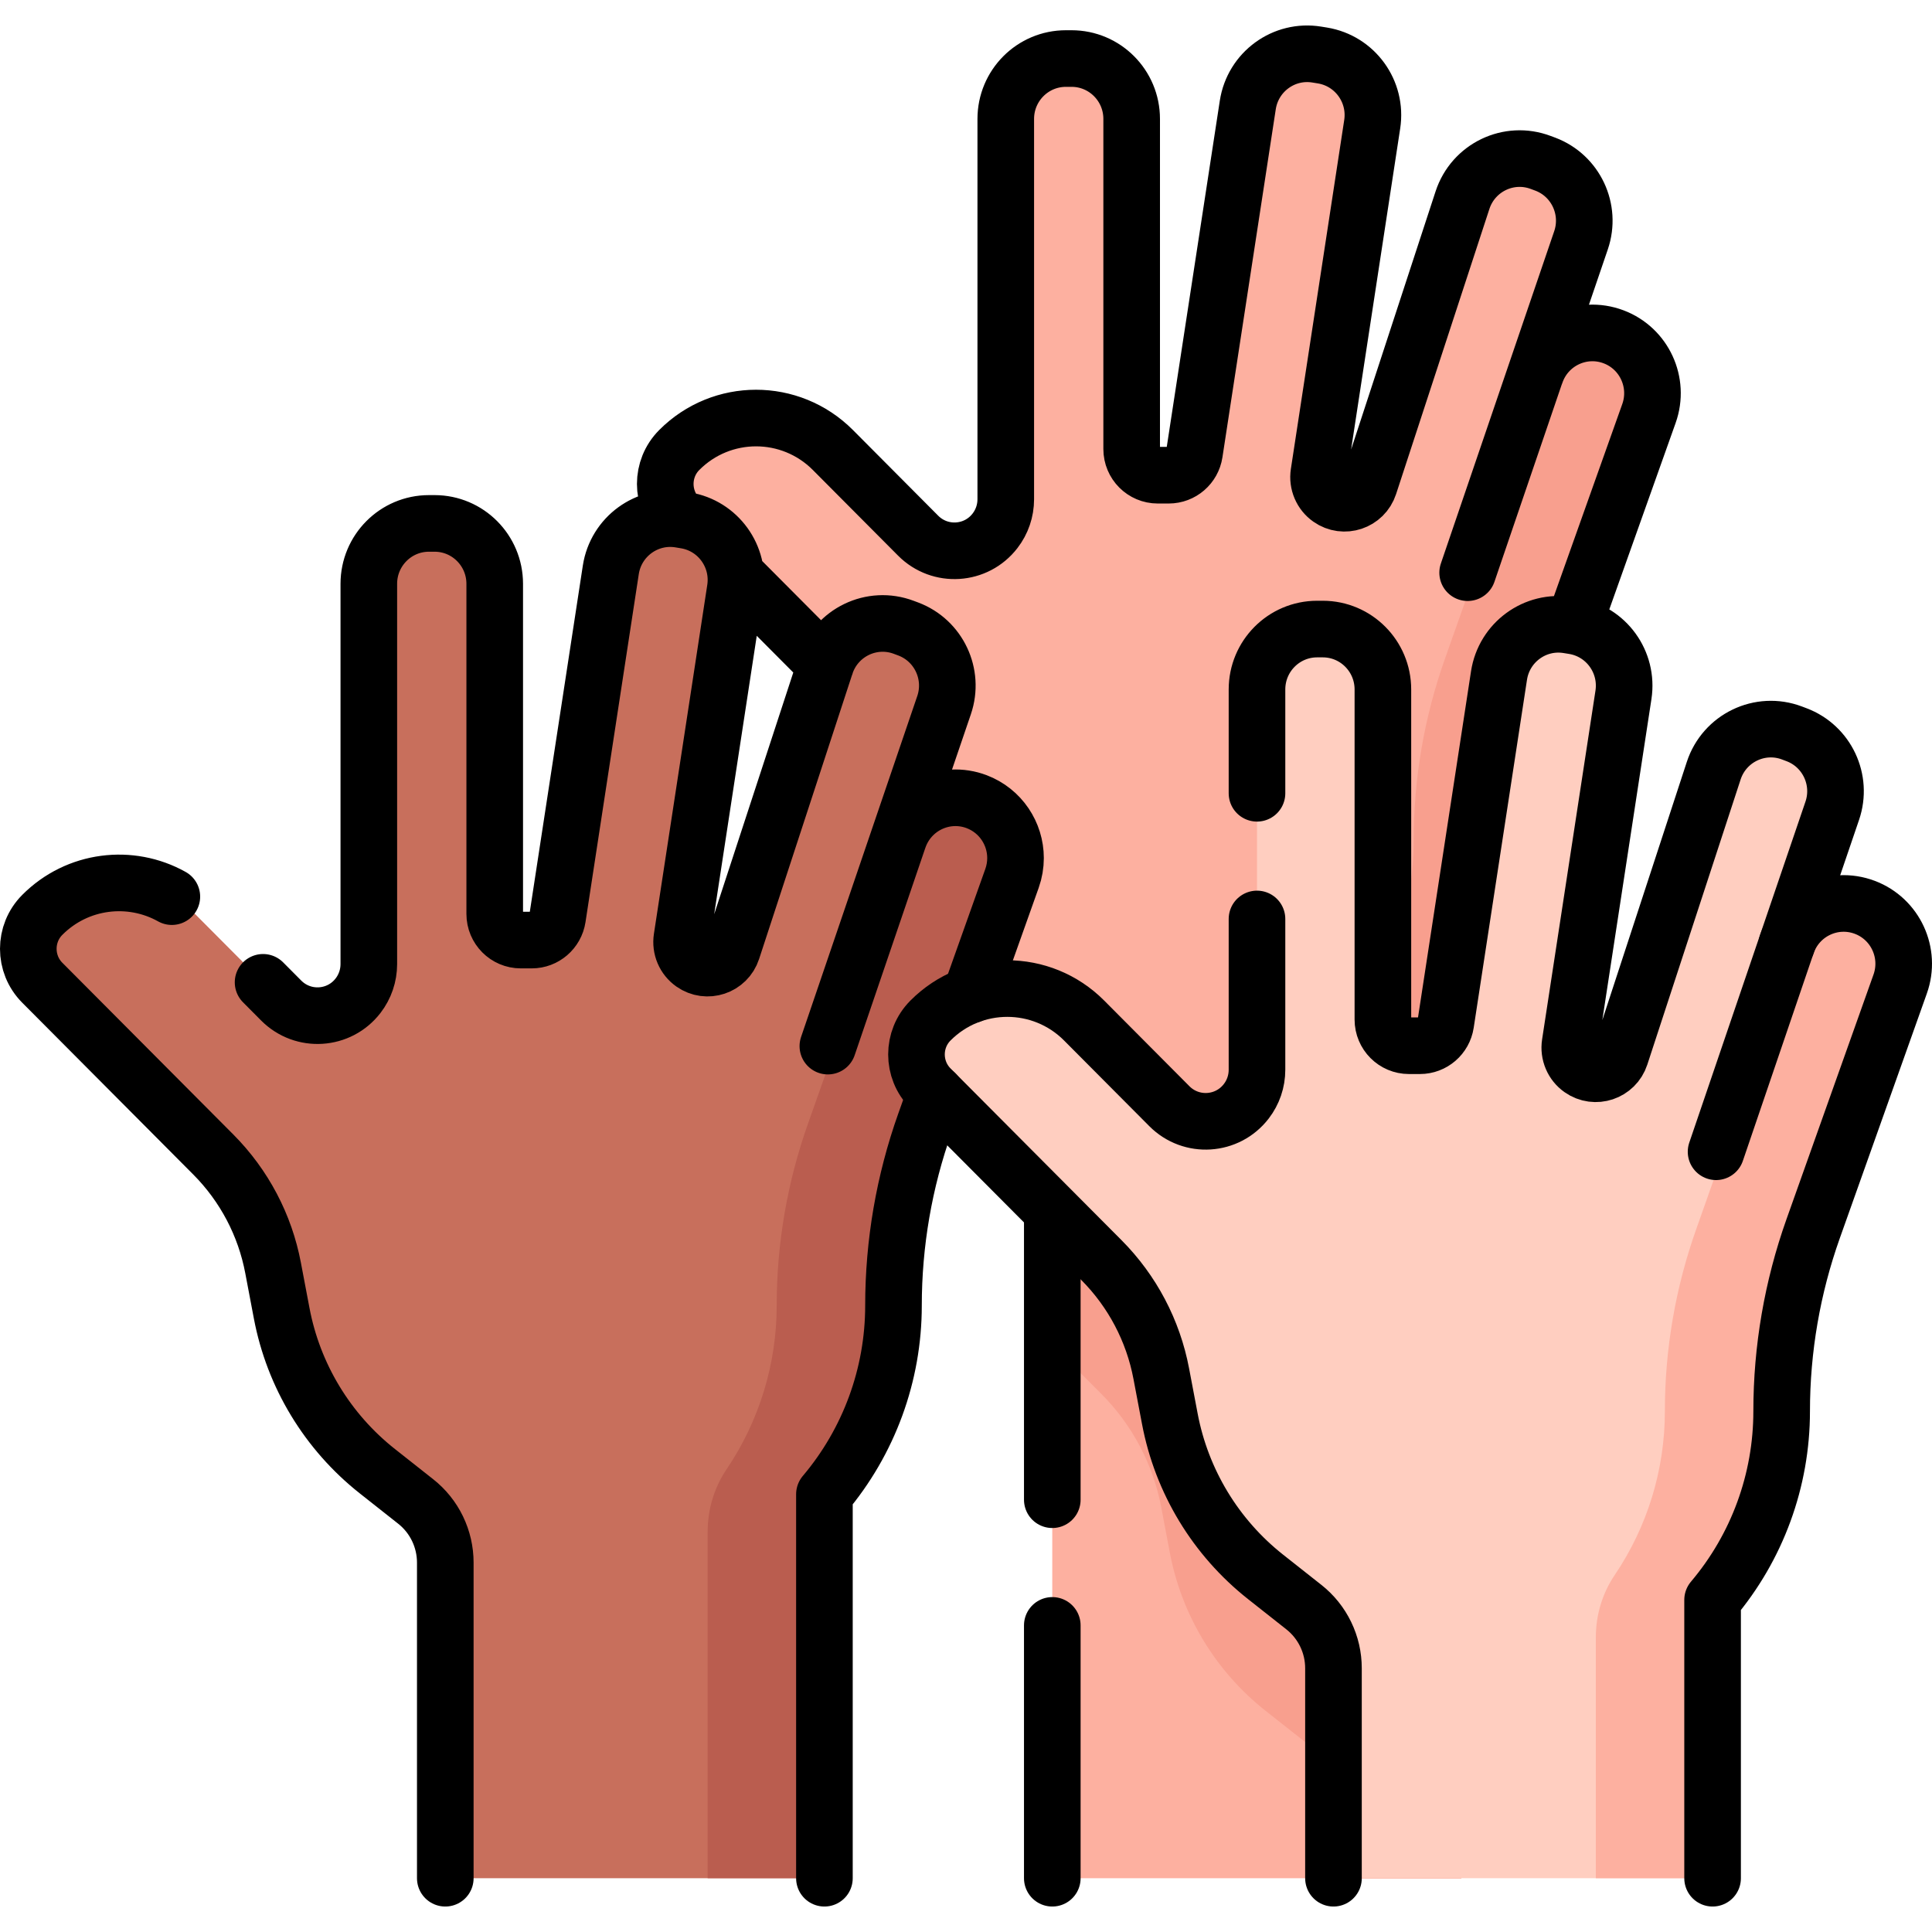 <?xml version="1.0" encoding="UTF-8"?> <svg xmlns="http://www.w3.org/2000/svg" width="60" height="60" viewBox="0 0 60 60" fill="none"><g clip-path="url(#clip0_117_1151)"><path d="M50.111 10.46C49.126 10.088 48.03 10.607 47.689 11.606L47.682 11.616L49.1 7.462C49.427 6.502 48.936 5.455 47.99 5.099L47.851 5.046C46.856 4.67 45.751 5.202 45.419 6.216L42.521 15.072C42.352 15.588 41.735 15.794 41.292 15.482C41.169 15.395 41.073 15.276 41.014 15.137C40.954 14.998 40.935 14.846 40.958 14.697C41.227 12.935 42.146 6.929 42.615 3.859C42.771 2.842 42.081 1.888 41.069 1.723L40.896 1.695C39.872 1.527 38.908 2.231 38.751 3.261L37.095 14.069C37.035 14.466 36.695 14.758 36.296 14.758H35.954C35.507 14.758 35.145 14.395 35.145 13.946V3.694C35.145 2.658 34.309 1.818 33.278 1.818H33.103C32.071 1.818 31.235 2.658 31.235 3.694V15.505C31.235 15.86 31.118 16.205 30.901 16.485C30.314 17.247 29.194 17.318 28.515 16.637L25.866 13.975C24.548 12.652 22.412 12.652 21.095 13.975C20.515 14.557 20.515 15.501 21.095 16.083L26.408 21.42C27.364 22.381 28.011 23.608 28.262 24.941L28.528 26.343C28.895 28.285 29.951 30.029 31.502 31.254C32.268 32.337 32.68 33.631 32.679 34.958V58.33H45.384V31.969C46.769 30.331 47.529 28.255 47.529 26.109C47.529 24.176 47.86 22.257 48.507 20.437L51.21 12.841C51.552 11.879 51.063 10.819 50.111 10.46Z" fill="#FDB0A0"></path><path d="M32.68 36.196V41.759L34.21 43.296C35.167 44.258 35.813 45.484 36.065 46.817L36.33 48.219C36.697 50.161 37.753 51.906 39.304 53.131L40.492 54.068C40.779 54.295 41.011 54.583 41.17 54.913C41.33 55.242 41.412 55.603 41.412 55.968V58.33H45.384V36.196H32.68Z" fill="#F89F8E"></path><path d="M45.384 31.969C46.769 30.331 47.529 28.255 47.529 26.109C47.529 24.176 47.86 22.257 48.508 20.437L51.21 12.841C51.552 11.879 51.063 10.819 50.111 10.46C49.492 10.226 48.83 10.344 48.338 10.712C48.337 10.713 48.335 10.715 48.335 10.716C48.327 10.722 48.319 10.728 48.312 10.734L44.882 20.437C44.233 22.258 43.902 24.176 43.903 26.109C43.903 27.917 43.363 29.676 42.367 31.162C41.976 31.745 41.758 32.428 41.758 33.131V58.33H45.384V31.969H45.384Z" fill="#F89F8E"></path><path d="M30.33 24.897C29.345 24.525 28.249 25.044 27.907 26.043L27.906 26.046L29.319 21.899C29.646 20.939 29.154 19.892 28.209 19.535L28.07 19.483C27.075 19.107 25.969 19.639 25.638 20.653L22.74 29.509C22.571 30.025 21.954 30.231 21.511 29.919C21.388 29.832 21.291 29.713 21.232 29.574C21.173 29.435 21.154 29.282 21.177 29.133C21.445 27.372 22.364 21.366 22.834 18.296C22.99 17.278 22.3 16.325 21.288 16.16L21.115 16.131C20.091 15.964 19.127 16.668 18.97 17.698L17.314 28.506C17.253 28.902 16.914 29.195 16.515 29.195H16.173C15.726 29.195 15.364 28.831 15.364 28.383V18.131C15.364 17.095 14.528 16.255 13.496 16.255H13.321C12.29 16.255 11.454 17.095 11.454 18.131V29.942C11.454 30.297 11.336 30.642 11.12 30.922C10.533 31.684 9.413 31.755 8.734 31.074L6.084 28.412C4.767 27.089 2.631 27.089 1.313 28.412C0.734 28.994 0.734 29.938 1.313 30.52L6.627 35.857C7.583 36.818 8.229 38.045 8.481 39.378L8.747 40.78C9.114 42.724 10.171 44.469 11.721 45.691L12.909 46.629C13.196 46.855 13.428 47.144 13.587 47.473C13.746 47.802 13.829 48.163 13.829 48.529V58.33H25.602V46.406C26.988 44.768 27.748 42.692 27.747 40.546C27.747 38.613 28.078 36.694 28.726 34.874L31.428 27.278C31.771 26.316 31.282 25.256 30.33 24.897Z" fill="#C86F5C"></path><path d="M25.603 46.406C26.988 44.768 27.748 42.692 27.747 40.546C27.747 38.613 28.079 36.694 28.726 34.874L31.429 27.278C31.771 26.316 31.282 25.256 30.33 24.897C29.715 24.665 29.058 24.779 28.567 25.141C28.555 25.151 28.543 25.161 28.53 25.171L25.101 34.874C24.452 36.695 24.121 38.613 24.121 40.546C24.121 42.358 23.579 44.129 22.564 45.63C22.178 46.201 21.977 46.878 21.977 47.569V58.33H25.602V46.406H25.603Z" fill="#BA5D4F"></path><path d="M57.913 28.177C56.928 27.805 55.832 28.324 55.491 29.324L55.489 29.327L56.902 25.18C57.229 24.22 56.738 23.173 55.793 22.816L55.653 22.764C54.658 22.388 53.553 22.92 53.221 23.934L50.323 32.79C50.154 33.306 49.537 33.512 49.095 33.2C48.971 33.113 48.875 32.993 48.816 32.855C48.757 32.716 48.737 32.563 48.76 32.414C49.029 30.652 49.948 24.646 50.417 21.577C50.573 20.559 49.883 19.606 48.871 19.441L48.698 19.412C47.674 19.245 46.711 19.948 46.553 20.979L44.897 31.787C44.837 32.183 44.497 32.476 44.098 32.476H43.756C43.309 32.476 42.947 32.112 42.947 31.663V21.411C42.947 20.375 42.111 19.535 41.08 19.535H40.905C39.873 19.535 39.037 20.375 39.037 21.411V33.223C39.037 33.578 38.92 33.922 38.703 34.203C38.116 34.965 36.996 35.036 36.317 34.355L33.668 31.693C32.35 30.37 30.214 30.37 28.897 31.693C28.317 32.275 28.317 33.219 28.897 33.801L34.21 39.138C35.166 40.099 35.812 41.326 36.064 42.659L36.33 44.06C36.697 46.003 37.753 47.747 39.304 48.972L40.492 49.909C40.779 50.136 41.011 50.425 41.17 50.754C41.33 51.083 41.412 51.444 41.412 51.81V58.33H53.186V49.687C54.571 48.049 55.331 45.972 55.331 43.827C55.331 41.894 55.662 39.975 56.309 38.154L59.012 30.559C59.354 29.597 58.865 28.537 57.913 28.177Z" fill="#FFCEC0"></path><path d="M53.186 49.687C54.571 48.049 55.331 45.973 55.331 43.827C55.331 41.894 55.662 39.975 56.309 38.155L59.012 30.559C59.354 29.597 58.865 28.537 57.913 28.178C57.29 27.942 56.622 28.064 56.129 28.439C56.124 28.443 56.118 28.448 56.114 28.452L52.684 38.155C52.035 39.976 51.704 41.894 51.704 43.827C51.705 45.639 51.163 47.41 50.148 48.911C49.761 49.482 49.56 50.159 49.56 50.849V58.33H53.186V49.687H53.186Z" fill="#FDB0A0"></path><path d="M32.68 50.478V58.33M32.68 37.642V46.575M22.849 17.844L25.641 20.649M45.579 17.785L49.1 7.462C49.427 6.502 48.936 5.455 47.991 5.098L47.851 5.046C46.856 4.67 45.751 5.202 45.419 6.216L42.521 15.072C42.352 15.588 41.735 15.794 41.293 15.482C41.169 15.395 41.073 15.276 41.014 15.137C40.955 14.998 40.935 14.846 40.958 14.697C41.227 12.935 42.146 6.929 42.615 3.859C42.771 2.842 42.081 1.888 41.069 1.723L40.896 1.695C39.872 1.527 38.909 2.231 38.751 3.261L37.095 14.069C37.035 14.466 36.695 14.758 36.296 14.758H35.954C35.508 14.758 35.145 14.395 35.145 13.946V3.693C35.145 2.657 34.309 1.818 33.278 1.818H33.103C32.071 1.818 31.235 2.657 31.235 3.693V15.505C31.235 15.86 31.118 16.205 30.901 16.485C30.314 17.247 29.194 17.318 28.515 16.637L25.866 13.975C24.548 12.652 22.412 12.652 21.095 13.975C20.515 14.557 20.515 15.501 21.095 16.083M47.689 11.606C48.03 10.607 49.126 10.088 50.111 10.46C51.063 10.819 51.552 11.879 51.21 12.841L48.863 19.438M25.71 32.488L29.319 21.899C29.646 20.939 29.154 19.892 28.209 19.535L28.07 19.483C27.075 19.107 25.969 19.639 25.637 20.653L22.739 29.509C22.571 30.025 21.954 30.231 21.511 29.919C21.388 29.832 21.291 29.713 21.232 29.574C21.173 29.435 21.154 29.282 21.177 29.133C21.445 27.372 22.364 21.366 22.834 18.296C22.99 17.279 22.3 16.325 21.288 16.16L21.115 16.131C20.091 15.964 19.127 16.668 18.969 17.698L17.314 28.506C17.253 28.902 16.914 29.195 16.514 29.195H16.173C15.726 29.195 15.364 28.831 15.364 28.383V18.131C15.364 17.095 14.528 16.255 13.496 16.255H13.321C12.29 16.255 11.454 17.095 11.454 18.131V29.942C11.454 30.297 11.336 30.642 11.12 30.922C10.533 31.684 9.413 31.755 8.734 31.074L8.17 30.507M5.337 27.846C4.054 27.129 2.404 27.317 1.314 28.412C0.734 28.994 0.734 29.938 1.314 30.52L6.627 35.857C7.583 36.819 8.23 38.045 8.481 39.378L8.747 40.78C9.113 42.722 10.17 44.466 11.721 45.691L12.909 46.629C13.196 46.855 13.428 47.144 13.587 47.473C13.746 47.802 13.829 48.163 13.829 48.529V58.33M25.603 58.33V46.405C26.988 44.767 27.748 42.692 27.748 40.547V40.546C27.748 38.613 28.078 36.694 28.726 34.874L29.053 33.956M27.907 26.044C28.249 25.043 29.345 24.525 30.329 24.896C31.076 25.179 31.538 25.89 31.538 26.648C31.538 26.857 31.503 27.069 31.429 27.278L30.14 30.901M53.294 35.769L56.902 25.18C57.23 24.22 56.738 23.174 55.793 22.817L55.653 22.764C54.659 22.388 53.553 22.921 53.221 23.934L50.323 32.79C50.154 33.306 49.538 33.512 49.095 33.2C48.971 33.113 48.875 32.994 48.816 32.855C48.757 32.716 48.737 32.564 48.76 32.414C49.029 30.653 49.948 24.647 50.418 21.578C50.573 20.56 49.883 19.606 48.871 19.441L48.698 19.413C47.674 19.245 46.711 19.949 46.553 20.979L44.898 31.787C44.837 32.184 44.497 32.476 44.098 32.476H43.756C43.31 32.476 42.947 32.113 42.947 31.664V21.412C42.947 20.376 42.111 19.536 41.08 19.536H40.905C39.873 19.536 39.037 20.376 39.037 21.412V24.636" stroke="black" stroke-width="1.758" stroke-miterlimit="10" stroke-linecap="round" stroke-linejoin="round"></path><path d="M39.037 28.539V33.223C39.037 33.578 38.92 33.923 38.703 34.203C38.116 34.965 36.996 35.036 36.317 34.355L33.668 31.693C32.35 30.37 30.214 30.37 28.897 31.693C28.317 32.275 28.317 33.219 28.897 33.801L34.21 39.138C35.166 40.1 35.812 41.326 36.064 42.659L36.33 44.061C36.697 46.003 37.753 47.747 39.304 48.972L40.492 49.91C40.779 50.136 41.011 50.425 41.17 50.754C41.33 51.084 41.412 51.444 41.412 51.81V58.33M55.491 29.324C55.832 28.325 56.928 27.806 57.913 28.178C58.865 28.537 59.354 29.597 59.012 30.559L56.31 38.155C55.662 39.976 55.331 41.895 55.331 43.828C55.331 45.973 54.572 48.049 53.186 49.687V58.33" stroke="black" stroke-width="1.758" stroke-miterlimit="10" stroke-linecap="round" stroke-linejoin="round"></path></g><defs><clipPath id="clip0_117_1151"><rect width="60" height="60" fill="white"></rect></clipPath></defs></svg> 